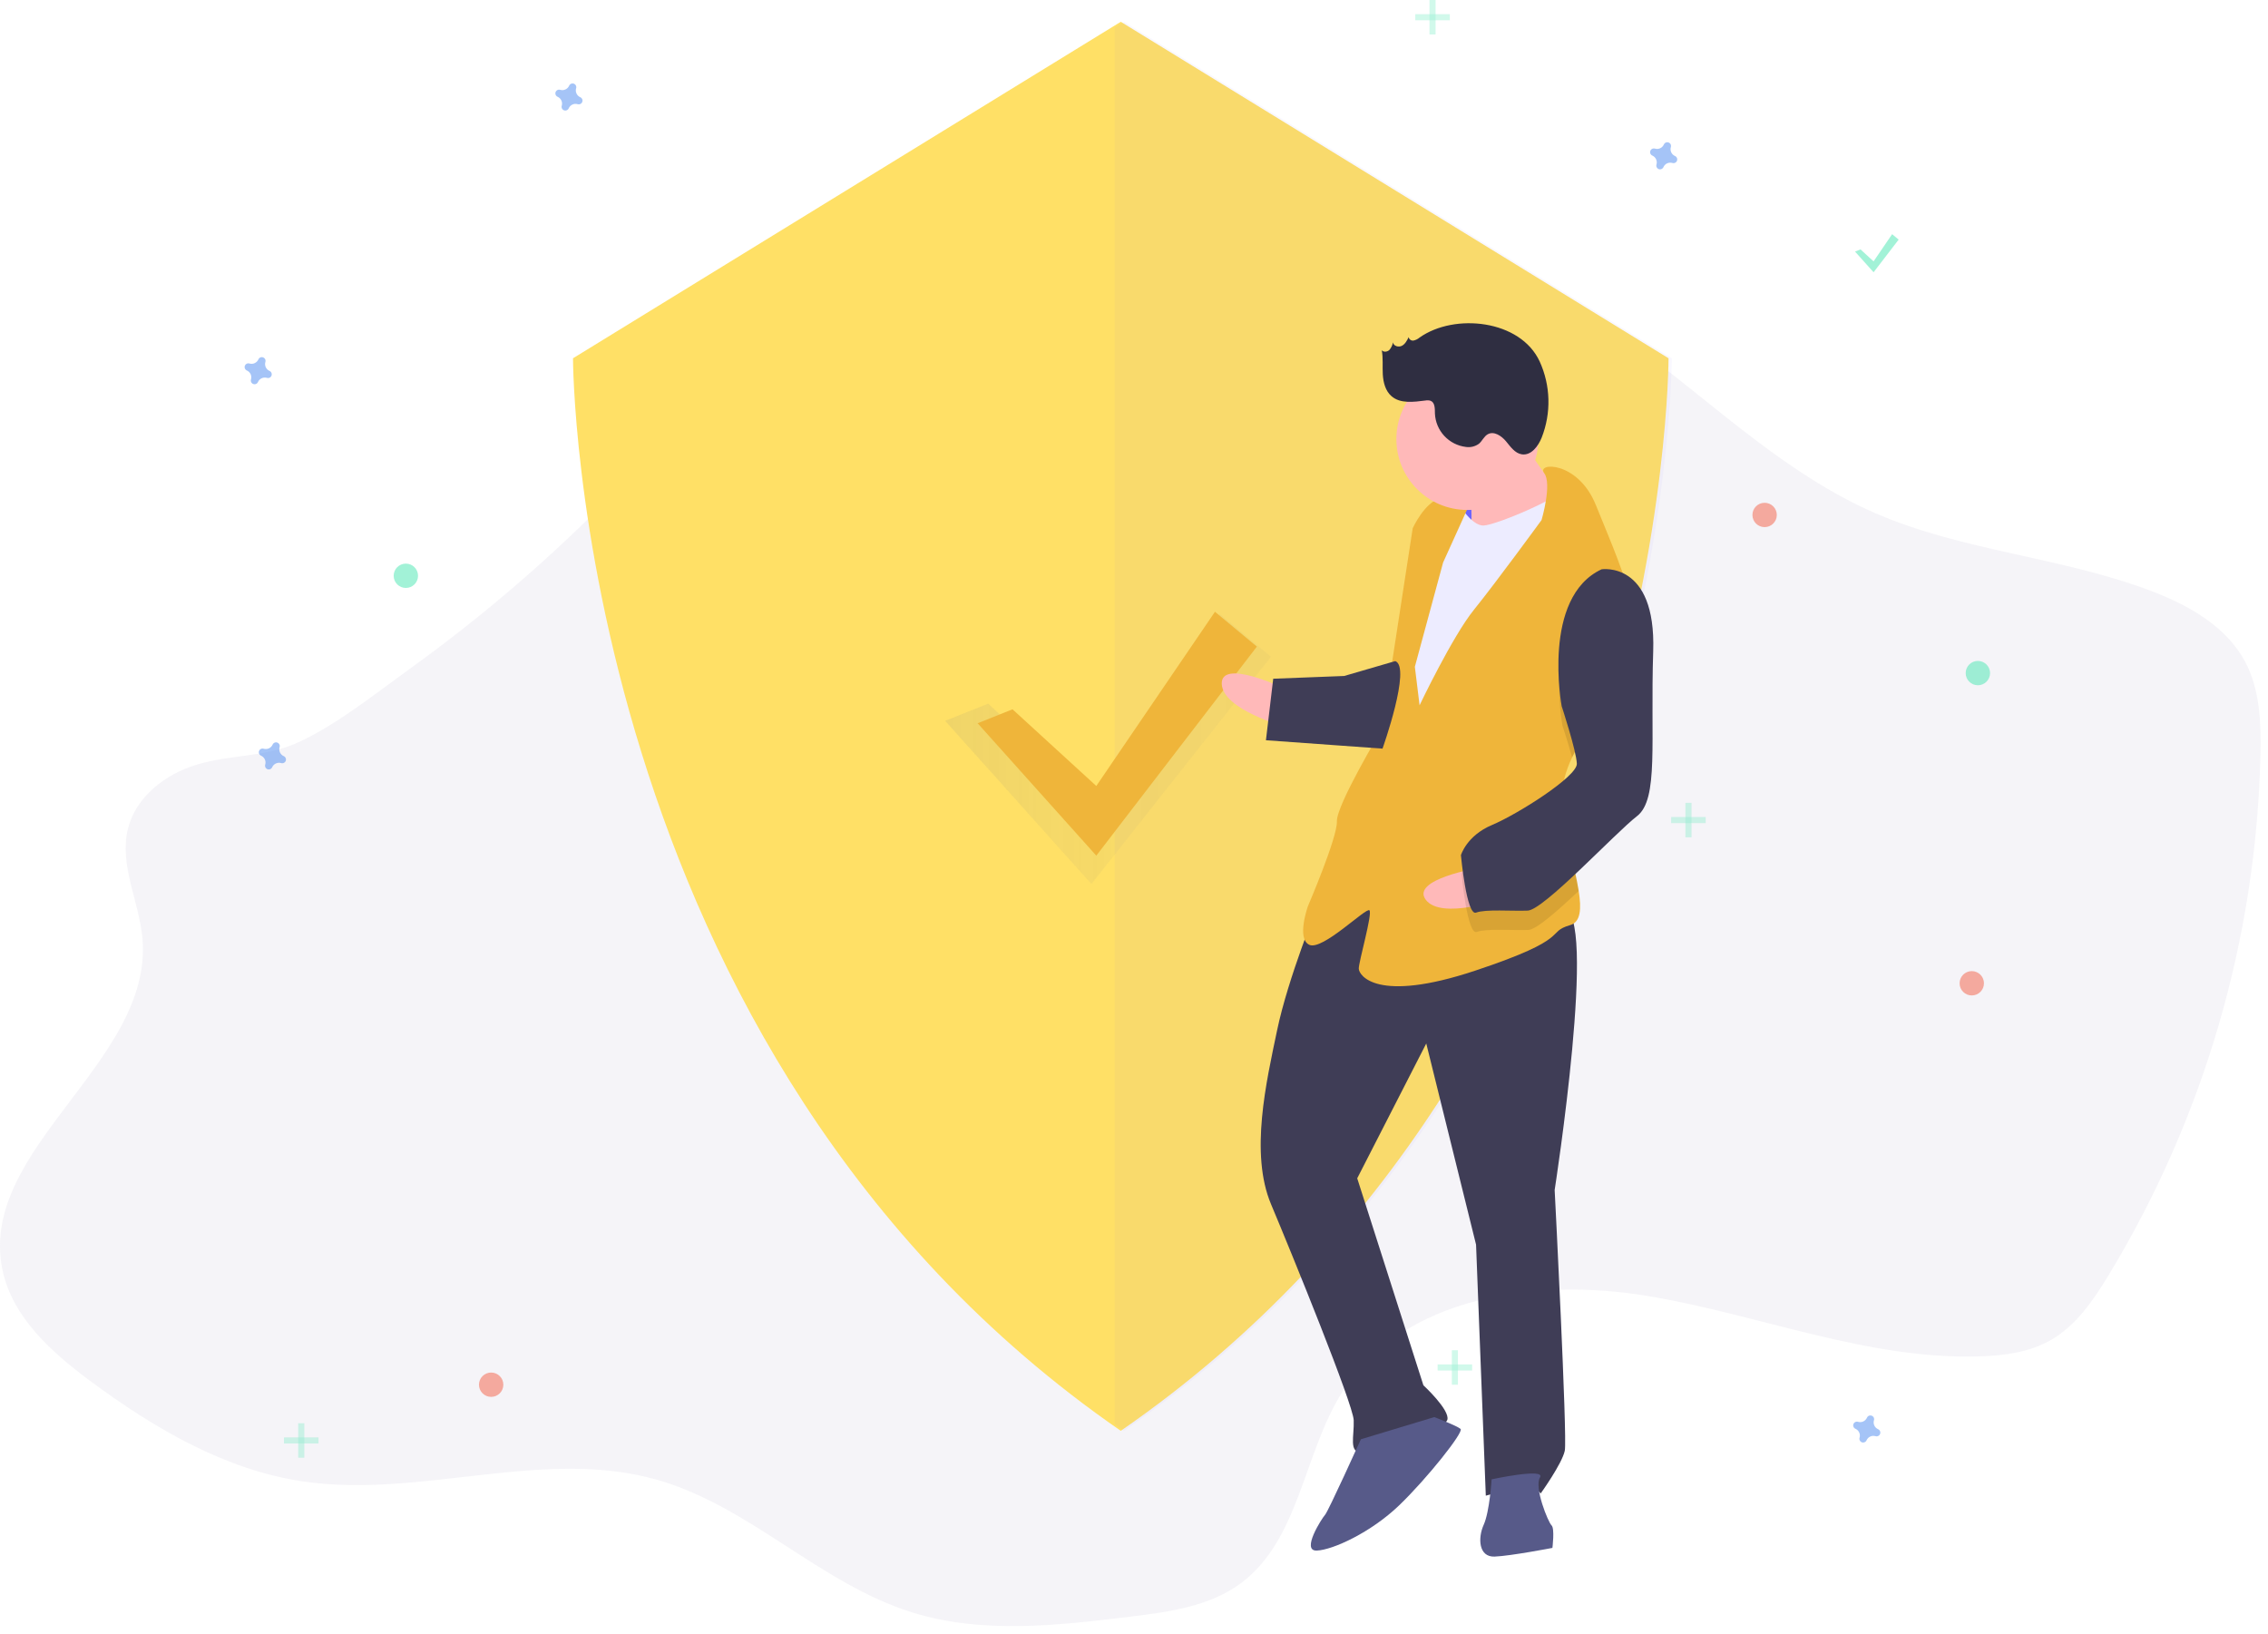 <svg width="204" height="147" viewBox="0 0 204 147" fill="none" xmlns="http://www.w3.org/2000/svg">
<path opacity="0.4" d="M17.655 68.786C14.841 69.636 12.207 71.695 11.504 74.551C10.699 77.834 12.554 81.143 12.822 84.514C13.688 95.557 -2.022 103.349 0.219 114.197C1.109 118.51 4.706 121.683 8.25 124.304C13.927 128.49 20.226 132.188 27.202 133.232C37.79 134.818 48.852 130.156 59.144 133.102C67.445 135.48 73.796 142.447 82.04 145.018C88.315 146.976 95.076 146.205 101.594 145.411C105.11 144.985 108.792 144.493 111.629 142.383C116.902 138.457 117.234 130.703 120.764 125.146C126.218 116.576 138.174 114.893 148.2 116.559C158.225 118.224 167.961 122.325 178.118 121.991C180.289 121.918 182.512 121.624 184.406 120.558C186.709 119.264 188.264 116.983 189.64 114.726C198.236 100.569 202.955 84.398 203.321 67.839C203.381 64.993 203.28 62.025 201.942 59.513C200.25 56.336 196.868 54.435 193.502 53.156C185.419 50.08 176.49 49.577 168.569 46.108C160.93 42.761 154.743 36.892 148.09 31.863C134.832 21.859 119.465 15.015 103.161 11.852C99.34 11.114 95.374 10.586 91.578 11.439C87.203 12.421 83.433 15.148 80.043 18.083C71.024 25.893 63.795 35.528 55.483 44.086C49.75 49.988 43.506 55.373 36.825 60.177C33.749 62.394 30.48 65.026 27.053 66.665C23.915 68.164 20.973 67.786 17.655 68.786Z" fill="#E7E5EE"/>
<path d="M100.811 1.959L51.54 32.223C51.54 32.223 51.54 94.642 100.811 128.688C150.081 94.642 150.081 32.223 150.081 32.223L100.811 1.959Z" fill="#FFE066"/>
<path opacity="0.04" d="M101.105 1.959L100.262 2.477V128.098C100.542 128.295 100.822 128.493 101.105 128.688C150.375 94.642 150.375 32.223 150.375 32.223L101.105 1.959Z" fill="#6C63FF"/>
<g opacity="0.7">
<path opacity="0.7" d="M88.882 63.285L98.171 71.784L109.685 55.204L114.329 59.067L98.171 79.51L85.012 64.831L88.882 63.285Z" fill="url(#paint0_linear)"/>
</g>
<path d="M91.075 63.796L98.609 70.69L109.283 55.022L113.051 58.156L98.609 76.957L87.935 65.049L91.075 63.796Z" fill="#EFB53A"/>
<path opacity="0.5" d="M52.196 8.744C52.045 8.679 51.923 8.56 51.855 8.411C51.785 8.261 51.774 8.092 51.822 7.935C51.83 7.91 51.835 7.886 51.837 7.86C51.841 7.788 51.822 7.717 51.782 7.656C51.743 7.596 51.685 7.55 51.617 7.525C51.549 7.5 51.475 7.497 51.406 7.518C51.336 7.538 51.275 7.58 51.232 7.638C51.217 7.658 51.204 7.68 51.195 7.704C51.129 7.854 51.01 7.976 50.86 8.045C50.711 8.113 50.541 8.125 50.383 8.077C50.359 8.069 50.334 8.064 50.309 8.062C50.237 8.058 50.165 8.077 50.104 8.116C50.044 8.156 49.998 8.214 49.973 8.281C49.948 8.349 49.945 8.423 49.965 8.492C49.986 8.562 50.028 8.623 50.086 8.666C50.106 8.681 50.128 8.693 50.152 8.703C50.303 8.769 50.425 8.888 50.493 9.037C50.562 9.186 50.574 9.356 50.526 9.513C50.518 9.537 50.513 9.562 50.511 9.587C50.507 9.659 50.526 9.731 50.565 9.791C50.605 9.852 50.663 9.898 50.731 9.923C50.799 9.948 50.873 9.95 50.942 9.93C51.012 9.91 51.072 9.868 51.116 9.81C51.131 9.79 51.144 9.767 51.153 9.744C51.219 9.593 51.338 9.472 51.488 9.403C51.637 9.334 51.807 9.323 51.965 9.371C51.989 9.378 52.014 9.383 52.039 9.385C52.111 9.39 52.183 9.371 52.243 9.331C52.304 9.292 52.35 9.234 52.375 9.166C52.4 9.098 52.403 9.024 52.383 8.955C52.362 8.886 52.32 8.825 52.262 8.782C52.242 8.767 52.219 8.754 52.196 8.744Z" fill="#4D8AF0"/>
<path opacity="0.5" d="M25.524 68.006C25.373 67.941 25.251 67.822 25.182 67.672C25.113 67.523 25.102 67.354 25.15 67.196C25.158 67.172 25.163 67.147 25.165 67.122C25.169 67.05 25.15 66.978 25.11 66.918C25.071 66.858 25.013 66.811 24.945 66.786C24.877 66.761 24.803 66.759 24.734 66.779C24.664 66.8 24.603 66.842 24.56 66.899C24.545 66.92 24.532 66.942 24.523 66.965C24.457 67.116 24.338 67.237 24.188 67.306C24.038 67.375 23.869 67.387 23.711 67.339C23.687 67.331 23.662 67.326 23.637 67.324C23.564 67.32 23.493 67.339 23.432 67.378C23.372 67.418 23.326 67.475 23.3 67.543C23.275 67.611 23.273 67.685 23.293 67.754C23.314 67.823 23.356 67.884 23.414 67.928C23.434 67.943 23.456 67.955 23.48 67.965C23.631 68.031 23.752 68.149 23.821 68.299C23.89 68.448 23.902 68.617 23.854 68.775C23.846 68.799 23.841 68.824 23.839 68.849C23.835 68.921 23.854 68.993 23.893 69.053C23.933 69.114 23.991 69.16 24.059 69.185C24.127 69.21 24.201 69.212 24.27 69.192C24.339 69.171 24.4 69.129 24.444 69.072C24.459 69.051 24.471 69.029 24.481 69.006C24.547 68.855 24.666 68.734 24.816 68.665C24.965 68.596 25.135 68.584 25.293 68.632C25.317 68.64 25.342 68.645 25.367 68.647C25.439 68.651 25.511 68.632 25.571 68.593C25.632 68.553 25.678 68.496 25.703 68.428C25.728 68.36 25.731 68.286 25.71 68.217C25.69 68.148 25.648 68.087 25.59 68.043C25.57 68.028 25.547 68.016 25.524 68.006Z" fill="#4D8AF0"/>
<path opacity="0.5" d="M158.722 47.409C159.327 47.409 159.818 46.919 159.818 46.315C159.818 45.711 159.327 45.221 158.722 45.221C158.116 45.221 157.626 45.711 157.626 46.315C157.626 46.919 158.116 47.409 158.722 47.409Z" fill="#F55F44"/>
<path opacity="0.5" d="M44.178 125.634C44.783 125.634 45.274 125.145 45.274 124.54C45.274 123.936 44.783 123.446 44.178 123.446C43.572 123.446 43.082 123.936 43.082 124.54C43.082 125.145 43.572 125.634 44.178 125.634Z" fill="#F55F44"/>
<path opacity="0.5" d="M177.356 89.53C177.961 89.53 178.452 89.041 178.452 88.436C178.452 87.832 177.961 87.342 177.356 87.342C176.751 87.342 176.26 87.832 176.26 88.436C176.26 89.041 176.751 89.53 177.356 89.53Z" fill="#F55F44"/>
<path opacity="0.5" d="M150.664 14.033C150.513 13.967 150.391 13.848 150.322 13.699C150.253 13.549 150.242 13.38 150.29 13.223C150.297 13.199 150.302 13.174 150.304 13.148C150.309 13.076 150.29 13.005 150.25 12.944C150.211 12.884 150.153 12.838 150.085 12.813C150.017 12.788 149.943 12.785 149.873 12.806C149.804 12.826 149.743 12.868 149.699 12.926C149.685 12.946 149.672 12.968 149.662 12.992C149.596 13.142 149.477 13.264 149.328 13.333C149.178 13.402 149.009 13.413 148.851 13.365C148.827 13.357 148.802 13.352 148.776 13.351C148.704 13.346 148.633 13.365 148.572 13.405C148.511 13.444 148.465 13.502 148.44 13.569C148.415 13.637 148.413 13.711 148.433 13.78C148.453 13.85 148.496 13.911 148.553 13.954C148.574 13.969 148.596 13.982 148.619 13.991C148.771 14.057 148.892 14.176 148.961 14.325C149.03 14.474 149.042 14.644 148.994 14.801C148.986 14.825 148.981 14.85 148.979 14.875C148.975 14.947 148.994 15.019 149.033 15.079C149.073 15.14 149.131 15.186 149.198 15.211C149.266 15.236 149.34 15.239 149.41 15.218C149.479 15.198 149.54 15.156 149.584 15.098C149.599 15.078 149.611 15.056 149.621 15.032C149.687 14.881 149.806 14.76 149.955 14.691C150.105 14.622 150.275 14.611 150.432 14.659C150.456 14.666 150.481 14.671 150.507 14.673C150.579 14.678 150.651 14.659 150.711 14.619C150.772 14.58 150.818 14.522 150.843 14.454C150.868 14.386 150.87 14.312 150.85 14.243C150.83 14.174 150.788 14.113 150.73 14.07C150.709 14.055 150.687 14.042 150.664 14.033Z" fill="#4D8AF0"/>
<path opacity="0.5" d="M168.932 128.544C168.781 128.478 168.66 128.359 168.591 128.21C168.522 128.061 168.51 127.891 168.558 127.734C168.566 127.71 168.571 127.685 168.573 127.66C168.577 127.588 168.558 127.516 168.519 127.456C168.479 127.395 168.421 127.349 168.353 127.324C168.285 127.299 168.211 127.296 168.142 127.317C168.073 127.337 168.012 127.379 167.968 127.437C167.953 127.457 167.941 127.48 167.931 127.503C167.865 127.654 167.746 127.775 167.596 127.844C167.447 127.913 167.277 127.924 167.119 127.876C167.095 127.869 167.07 127.864 167.045 127.862C166.973 127.857 166.901 127.876 166.841 127.916C166.78 127.955 166.734 128.013 166.709 128.081C166.684 128.148 166.681 128.222 166.702 128.292C166.722 128.361 166.764 128.422 166.822 128.465C166.842 128.48 166.865 128.493 166.888 128.503C167.039 128.568 167.161 128.687 167.23 128.836C167.299 128.986 167.31 129.155 167.262 129.312C167.254 129.336 167.249 129.361 167.247 129.387C167.243 129.459 167.262 129.53 167.302 129.591C167.341 129.651 167.399 129.697 167.467 129.722C167.535 129.747 167.609 129.75 167.678 129.729C167.748 129.709 167.809 129.667 167.852 129.609C167.867 129.589 167.88 129.567 167.889 129.543C167.955 129.393 168.074 129.271 168.224 129.202C168.373 129.134 168.543 129.122 168.701 129.17C168.725 129.178 168.75 129.183 168.775 129.185C168.847 129.189 168.919 129.17 168.98 129.131C169.04 129.091 169.086 129.033 169.111 128.965C169.137 128.898 169.139 128.824 169.119 128.755C169.098 128.685 169.056 128.624 168.998 128.581C168.978 128.566 168.956 128.553 168.932 128.544Z" fill="#4D8AF0"/>
<path opacity="0.5" d="M24.245 33.361C24.094 33.295 23.973 33.176 23.904 33.027C23.835 32.878 23.823 32.708 23.871 32.551C23.879 32.527 23.884 32.502 23.886 32.477C23.89 32.405 23.871 32.333 23.832 32.273C23.792 32.212 23.734 32.166 23.666 32.141C23.598 32.116 23.524 32.114 23.455 32.134C23.386 32.154 23.325 32.196 23.281 32.254C23.266 32.275 23.253 32.297 23.244 32.32C23.178 32.471 23.059 32.592 22.909 32.661C22.76 32.73 22.59 32.741 22.432 32.693C22.408 32.686 22.383 32.681 22.358 32.679C22.286 32.674 22.214 32.693 22.154 32.733C22.093 32.772 22.047 32.83 22.022 32.898C21.997 32.966 21.994 33.04 22.015 33.109C22.035 33.178 22.077 33.239 22.135 33.282C22.155 33.297 22.177 33.31 22.201 33.32C22.352 33.385 22.474 33.504 22.543 33.653C22.611 33.803 22.623 33.972 22.575 34.129C22.567 34.154 22.562 34.178 22.56 34.204C22.556 34.276 22.575 34.347 22.614 34.408C22.654 34.468 22.712 34.514 22.78 34.539C22.848 34.564 22.922 34.567 22.991 34.547C23.061 34.526 23.122 34.484 23.165 34.426C23.18 34.406 23.193 34.384 23.202 34.361C23.268 34.21 23.387 34.088 23.537 34.02C23.686 33.951 23.856 33.939 24.014 33.987C24.038 33.995 24.063 34 24.088 34.002C24.16 34.006 24.232 33.987 24.293 33.948C24.353 33.908 24.399 33.85 24.424 33.783C24.449 33.715 24.452 33.641 24.432 33.572C24.411 33.502 24.369 33.441 24.311 33.398C24.291 33.383 24.269 33.371 24.245 33.361Z" fill="#4D8AF0"/>
<path opacity="0.5" d="M36.505 52.88C37.111 52.88 37.601 52.39 37.601 51.785C37.601 51.181 37.111 50.691 36.505 50.691C35.9 50.691 35.409 51.181 35.409 51.785C35.409 52.39 35.9 52.88 36.505 52.88Z" fill="#47E6B1"/>
<path opacity="0.5" d="M177.904 61.632C178.509 61.632 179 61.142 179 60.538C179 59.934 178.509 59.444 177.904 59.444C177.298 59.444 176.808 59.934 176.808 60.538C176.808 61.142 177.298 61.632 177.904 61.632Z" fill="#47E6B1"/>
<g opacity="0.5">
<path opacity="0.5" d="M129.127 0H128.579V3.1H129.127V0Z" fill="#47E6B1"/>
<path opacity="0.5" d="M130.406 1.823V1.276L127.3 1.276V1.823L130.406 1.823Z" fill="#47E6B1"/>
</g>
<g opacity="0.5">
<path opacity="0.5" d="M131.136 121.44H130.588V124.54H131.136V121.44Z" fill="#47E6B1"/>
<path opacity="0.5" d="M132.415 123.264V122.717H129.31V123.264H132.415Z" fill="#47E6B1"/>
</g>
<g opacity="0.5">
<path opacity="0.5" d="M27.371 128.005H26.823V131.105H27.371V128.005Z" fill="#47E6B1"/>
<path opacity="0.5" d="M28.649 129.828V129.281H25.544V129.828H28.649Z" fill="#47E6B1"/>
</g>
<g opacity="0.5">
<path opacity="0.5" d="M152.145 72.208H151.597V75.308H152.145V72.208Z" fill="#47E6B1"/>
<path opacity="0.5" d="M153.424 74.031V73.484H150.318V74.031H153.424Z" fill="#47E6B1"/>
</g>
<path opacity="0.5" d="M167.346 22.431L168.523 23.508L170.191 21.061L170.779 21.55L168.523 24.488L166.855 22.627L167.346 22.431Z" fill="#47E6B1"/>
<path d="M133.743 43.63L129.683 43.787L129.886 48.997L133.946 48.84L133.743 43.63Z" fill="#6C63FF"/>
<path d="M115.427 61.878C115.427 61.878 109.804 59.197 109.894 61.512C109.984 63.828 115.562 65.352 115.562 65.352L115.427 61.878Z" fill="#FFB9B9"/>
<path d="M118.512 81.473C118.512 81.473 115.859 87.954 114.879 92.63C113.899 97.307 112.406 103.742 114.326 108.307C116.247 112.871 121.705 126.286 121.762 127.733C121.818 129.18 121.294 130.65 122.454 130.605C123.614 130.56 129.927 128.577 130.184 127.697C130.44 126.817 128.03 124.591 128.03 124.591L122.078 105.977L128.288 93.851L132.767 111.942L133.644 134.521C133.644 134.521 137.949 133.195 138.574 134.33C138.574 134.33 140.503 131.646 140.748 130.477C140.993 129.308 139.837 107.029 139.837 107.029C139.837 107.029 143.789 81.654 140.599 81.778C137.409 81.901 124.913 74.267 118.512 81.473Z" fill="#3F3D56"/>
<path d="M122.409 129.447C122.409 129.447 119.467 135.939 119.188 136.24C118.909 136.541 116.991 139.514 118.441 139.458C119.891 139.402 123.316 137.82 125.836 135.403C128.356 132.986 131.679 128.799 131.377 128.521C131.076 128.242 129.012 127.452 129.012 127.452L122.409 129.447Z" fill="#575A89"/>
<path d="M134.168 133.051C134.168 133.051 133.99 135.957 133.455 137.137C132.92 138.318 132.987 140.055 134.437 139.999C135.888 139.942 139.635 139.218 139.635 139.218C139.635 139.218 139.858 137.469 139.557 137.191C139.255 136.913 137.972 133.774 138.518 132.883C139.064 131.992 134.168 133.051 134.168 133.051Z" fill="#575A89"/>
<path d="M136.313 38.747C136.313 38.747 139.404 43.555 140.61 44.669C141.815 45.782 138.424 48.232 138.424 48.232L132.356 49.047C132.356 49.047 132.433 43.535 132.12 42.968C131.808 42.4 136.313 38.747 136.313 38.747Z" fill="#FFB9B9"/>
<path d="M131.039 45.039C131.039 45.039 132.289 47.31 133.449 47.265C134.609 47.22 140.609 44.669 140.866 43.789C141.122 42.909 142.853 50.09 142.853 50.09L128.17 75.881L124.589 73.41L126.324 58.267L127.75 50.095L131.039 45.039Z" fill="#EDECFF"/>
<path d="M141.407 68.121C140.822 69.343 140.456 70.619 140.507 71.924C140.509 71.982 140.511 72.04 140.516 72.098C140.655 74.777 141.644 77.876 141.999 80.129C142.256 81.745 142.183 82.925 141.235 83.203C138.938 83.871 141.57 84.349 132.681 87.303C123.791 90.256 122.24 87.707 122.218 87.128C122.195 86.549 123.476 82.15 123.175 81.872C122.874 81.594 118.96 85.514 117.777 84.98C116.595 84.446 117.642 81.507 117.642 81.507C117.642 81.507 120.306 75.315 120.25 73.868C120.194 72.421 124.286 65.594 124.286 65.594L127.069 47.512C127.069 47.512 128.139 45.151 129.577 44.806C131.016 44.46 132.21 45.283 132.21 45.283L129.802 50.595L127.262 59.971L127.687 63.433C127.687 63.433 130.641 57.231 132.581 54.836C134.521 52.442 138.658 46.773 138.658 46.773C138.658 46.773 139.624 43.521 138.895 42.549C138.166 41.574 141.936 41.428 143.543 45.425C144.395 47.543 145.779 50.702 146.645 53.642C147.418 56.248 147.782 58.684 147.017 60.076C145.848 62.203 142.907 64.998 141.407 68.121Z" fill="#EFB53A"/>
<path opacity="0.1" d="M147.017 60.076C145.848 62.202 142.907 64.998 141.407 68.12C141.016 66.712 140.538 65.255 140.538 65.255C140.538 65.255 138.705 55.469 144.126 52.94C145.024 52.853 145.922 53.103 146.645 53.642C147.418 56.248 147.782 58.683 147.017 60.076Z" fill="black"/>
<path d="M125.499 59.459L120.904 60.797L114.523 61.044L113.867 66.577L124.353 67.331C124.353 67.331 126.972 59.982 125.499 59.459Z" fill="#3F3D56"/>
<path d="M132.993 78.065C132.993 78.065 126.845 79.083 128.248 80.93C129.651 82.776 135.098 80.835 135.098 80.835L132.993 78.065Z" fill="#FFB9B9"/>
<path opacity="0.1" d="M140.516 72.098C140.655 74.777 141.644 77.876 141.999 80.129C140.04 81.979 138.178 83.611 137.476 83.638C136.026 83.694 133.695 83.494 132.836 83.817C131.977 84.141 131.473 78.652 131.473 78.652C131.473 78.652 131.986 76.892 134.272 75.934C135.816 75.286 138.774 73.528 140.516 72.098Z" fill="black"/>
<path d="M144.058 51.203C144.058 51.203 148.966 50.433 148.701 58.561C148.436 66.689 149.218 71.877 147.244 73.403C145.271 74.929 138.859 81.845 137.409 81.901C135.959 81.957 133.627 81.757 132.768 82.081C131.909 82.404 131.406 76.915 131.406 76.915C131.406 76.915 131.918 75.156 134.205 74.198C136.491 73.239 141.878 69.842 141.833 68.684C141.788 67.526 140.47 63.518 140.47 63.518C140.47 63.518 138.638 53.732 144.058 51.203Z" fill="#3F3D56"/>
<path d="M131.985 45.867C135.512 45.867 138.37 43.014 138.37 39.494C138.37 35.974 135.512 33.121 131.985 33.121C128.459 33.121 125.6 35.974 125.6 39.494C125.6 43.014 128.459 45.867 131.985 45.867Z" fill="#FFB9B9"/>
<path d="M127.686 30.359C127.532 30.491 127.347 30.584 127.149 30.628C127.049 30.646 126.947 30.623 126.864 30.566C126.78 30.508 126.723 30.42 126.705 30.321C126.559 30.623 126.394 30.946 126.096 31.101C125.798 31.256 125.336 31.126 125.293 30.793C125.25 31.046 125.138 31.282 124.969 31.476C124.784 31.652 124.449 31.696 124.287 31.498C124.418 32.211 124.337 32.944 124.378 33.667C124.419 34.39 124.612 35.157 125.16 35.632C125.958 36.325 127.159 36.154 128.209 36.023C128.367 35.99 128.532 35.999 128.686 36.049C129.08 36.216 129.062 36.763 129.067 37.189C129.099 37.938 129.396 38.651 129.905 39.201C130.413 39.752 131.101 40.105 131.846 40.197C132.263 40.262 132.688 40.158 133.029 39.909C133.327 39.657 133.479 39.246 133.821 39.056C134.376 38.748 135.05 39.198 135.457 39.686C135.863 40.174 136.263 40.774 136.893 40.864C137.725 40.982 138.359 40.135 138.671 39.355C139.1 38.262 139.305 37.095 139.275 35.921C139.245 34.748 138.98 33.592 138.495 32.523C136.757 28.741 130.819 28.143 127.686 30.359Z" fill="#2F2E41"/>
<defs>
<linearGradient id="paint0_linear" x1="85.012" y1="67.357" x2="114.329" y2="67.357" gradientUnits="userSpaceOnUse">
<stop stop-color="#808080" stop-opacity="0.25"/>
<stop offset="0.535" stop-color="#808080" stop-opacity="0.12"/>
<stop offset="1" stop-color="#808080" stop-opacity="0.1"/>
</linearGradient>
</defs>
</svg>
